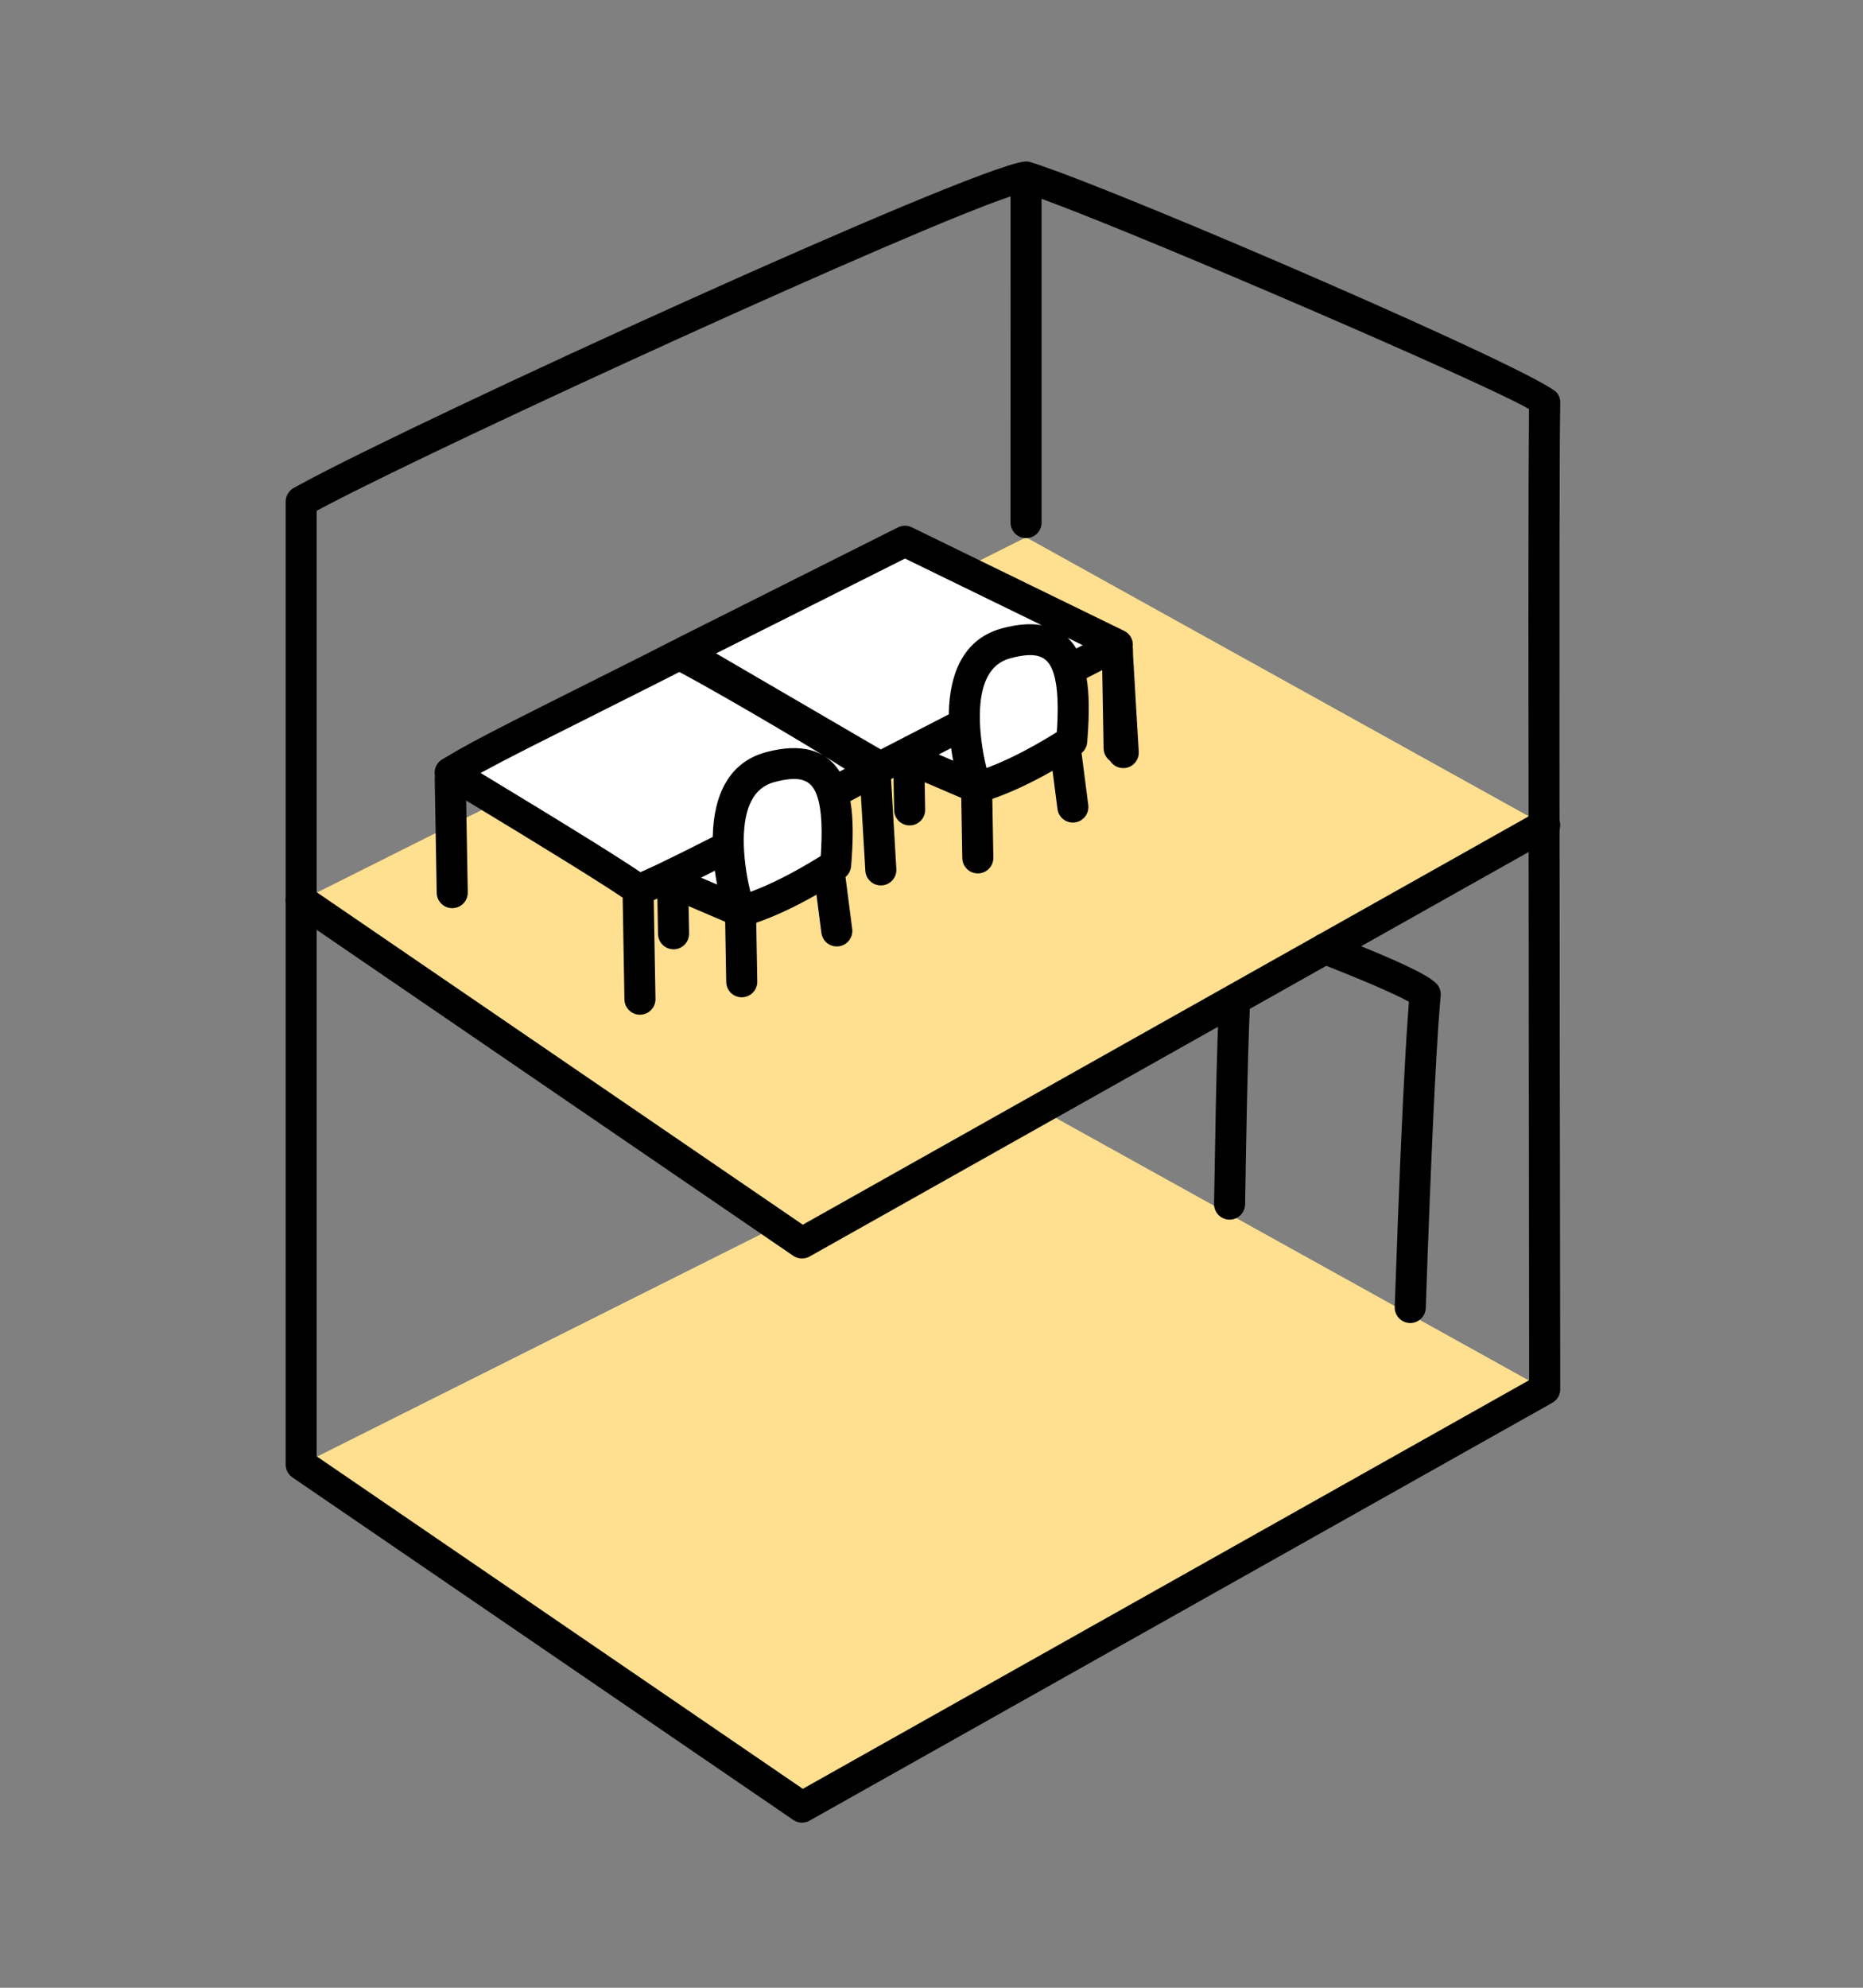<svg xmlns="http://www.w3.org/2000/svg" width="150" height="160" viewBox="0 0 150 160">
    <rect x="0" y="0" width="150" height="160" fill="#808080" stroke="none"/>
    <g fill="none" fill-rule="evenodd">
        <g>
            <path fill="#FFE090" d="M59.613 30.25l41.759 23.168L60.73 76.277l40.642 22.549-59.798 33.633L1.25 104.887l38.331-19.198L1.25 59.479 59.613 30.25z" transform="translate(23 13)"/>
            <path fill="#000" fill-rule="nonzero" d="M84.148 62.196l1.213.477c4.028 1.597 6.49 2.726 7.256 3.461.274.263.413.637.379 1.015l-.074.865c-.335 4.184-.711 12.282-1.127 24.272-.023.69-.602 1.23-1.292 1.206-.69-.024-1.23-.603-1.206-1.293l.25-6.868c.29-7.542.558-13.048.808-16.525l.088-1.167-.109-.06c-1.09-.6-3.549-1.664-6.749-2.919l-.346-.135c-.643-.25-.96-.976-.71-1.619s.976-.96 1.619-.71zm-7.68 4.273c.69.037 1.218.626 1.18 1.315l-.071 1.611c-.111 2.905-.22 7.757-.327 14.547-.011.69-.58 1.241-1.27 1.23-.69-.01-1.24-.579-1.23-1.27l.14-7.752c.086-4.025.173-6.857.262-8.5.038-.69.627-1.219 1.316-1.181z" transform="translate(23 13)"/>
            <path fill="#000" fill-rule="nonzero" d="M59.613 0c.078 0 .153.007.227.02l.021.005c.044.008.087.02.13.033l.415.133c7.482 2.466 40.846 16.887 41.98 18.464.162.224.244.495.236.771l-.03 2.456c-.05 7.92-.04 33.588.03 76.882v.034c.008.403-.179.799-.522 1.044l-.115.073-59.799 33.633c-.373.21-.824.213-1.197.016l-.121-.073L.544 105.919c-.04-.029-.073-.054-.104-.08l.104.08c-.045-.032-.088-.066-.129-.102-.02-.018-.04-.037-.058-.056-.017-.017-.033-.034-.048-.052-.013-.015-.027-.03-.04-.047l-.034-.045c-.014-.02-.028-.04-.04-.06l-.026-.042-.035-.065c-.01-.018-.018-.036-.026-.054-.01-.021-.018-.043-.027-.065l-.016-.045-.02-.064-.016-.066-.012-.062-.008-.057-.003-.022-.003-.04-.002-.048L0 27.376c0-.451.243-.867.635-1.089l.553-.306C10.798 20.747 54.801.631 59.426.014c.058-.009.122-.014.187-.014zM3.305 27.686l-.805.427v76.114l39.138 26.761 58.482-32.893-.059-61.139c.002-4.482.006-8.117.014-10.906l.035-6.119-.102-.06C96.56 17.864 69.27 6.077 60.862 3.001l.001 26.063c0 .69-.56 1.25-1.25 1.25-.647 0-1.18-.492-1.243-1.122l-.007-.128.003-26.253c-7.66 2.514-44.877 19.541-55.061 24.875z" transform="translate(23 13)"/>
            <path fill="#000" fill-rule="nonzero" d="M100.759 52.329c.602-.339 1.364-.125 1.702.476.316.562.151 1.263-.361 1.63l-.115.073L42.186 88.14c-.373.21-.824.213-1.197.016l-.121-.073L.544 60.51c-.57-.39-.716-1.168-.326-1.738.364-.531 1.066-.694 1.621-.397l.117.071L41.637 85.58l59.122-33.251z" transform="translate(23 13)"/>
        </g>
        <g>
            <path fill="#FFF" d="M1.755 21.033L37.157 1.392 54.596 8.642 50.647 11.212 51.176 16.858 43.949 21.033 37.157 18.613 31.999 21.624 32.403 27.883 25.199 31.661 19.24 29.242 16.696 30.336z" transform="rotate(2 -1157.09 1044.074)"/>
            <path fill="#000" fill-rule="nonzero" d="M37.567.057l.136.051 17.381 7.736c.536.239.786.767.736 1.27l.011.062.013.127.025.471.73 7.748c.065.687-.44 1.297-1.127 1.361-.474.045-.911-.181-1.158-.55-.282-.189-.483-.49-.538-.843l-.013-.128-.331-6.301-1.235.694c.256 1.255.32 2.808.245 4.76l-.017.401c-.016.34-.17.657-.422.88l.684 4.163c.112.68-.349 1.324-1.03 1.436-.639.105-1.244-.294-1.41-.906l-.026-.125-.504-3.06c-1.707 1.05-3.286 1.857-4.767 2.428l.247 4.72c.036.69-.493 1.278-1.183 1.315-.646.033-1.203-.43-1.3-1.056l-.013-.127-.255-4.844-2.987-1.159.116 2.203c.036.69-.494 1.278-1.183 1.314-.647.034-1.204-.43-1.3-1.056l-.014-.127-.137-2.602-.197.111.68 7.217c.064.687-.44 1.297-1.128 1.362-.644.06-1.22-.38-1.343-1.001l-.018-.127-.57-6.05c-.3.172-.587.34-.832.482.287 1.352.346 3.054.244 5.238-.016.34-.17.657-.423.88l.686 4.162c.112.681-.35 1.324-1.03 1.436-.64.105-1.245-.294-1.41-.905l-.027-.125-.504-3.06c-1.707 1.05-3.286 1.857-4.767 2.427l.248 4.721c.036.69-.494 1.278-1.183 1.314-.647.034-1.204-.43-1.3-1.056l-.014-.127-.254-4.843-2.988-1.159.116 2.202c.036.69-.493 1.278-1.183 1.314-.646.034-1.203-.43-1.3-1.055l-.014-.128-.15-2.851c-.101.048-.198.094-.29.136l.417 7.94c.036.69-.493 1.278-1.183 1.314-.646.034-1.203-.43-1.3-1.056l-.013-.127-.429-8.187c-1.807-1.135-6.11-3.6-12.865-7.37l.386 7.383c.036.69-.493 1.278-1.183 1.314-.646.034-1.203-.43-1.3-1.056l-.014-.127-.48-9.153c-.004-.084 0-.167.012-.248-.123-.49.051-1.045.533-1.356l1.337-.845c1.384-.85 3.024-1.775 6.918-3.906l7.818-4.272c.75-.413 1.438-.794 2.096-1.162.058-.032.117-.059.177-.081l.062-.046.114-.07L36.595.154c.3-.163.65-.197.972-.096zm-6.912 21.526c-.512-.923-1.414-1.169-3.32-.58-1.605.497-2.329 2.087-2.274 4.637.03 1.353.315 2.93.645 4.1l.043.149.294-.122c1.474-.63 3.09-1.527 4.871-2.7l.39-.261.012-.467c.043-2.213-.145-3.713-.592-4.623zm-7.83 6.704l-.756.417-.335.183 1.309.507c-.08-.358-.154-.73-.219-1.107zm-3.417-15.883l-2.016 1.114-9.803 5.362c-1.649.911-2.725 1.52-3.594 2.035l-.289.17 4.728 2.652c3.338 1.882 5.79 3.293 7.363 4.237l1.044.639.31-.148c.208-.1.447-.22.718-.36l.43-.221c1.082-.563 2.534-1.35 4.26-2.305-.047-3.48 1.161-6.075 4.037-6.964 2.74-.846 4.794-.396 5.994 1.349l.405-.236-.94-.547c-3.665-2.108-9.552-5.247-12.108-6.514l-.54-.263zm29.895-1.45c-.512-.922-1.415-1.168-3.32-.579-1.605.496-2.33 2.086-2.274 4.636.03 1.354.315 2.931.644 4.1l.043.149.295-.121c1.474-.63 3.089-1.527 4.87-2.7l.39-.26.013-.468c.042-2.213-.146-3.713-.592-4.624zm-7.813 6.808l-.977.547 1.177.457c-.073-.326-.14-.662-.2-1.004zM37.25 2.643l-14.935 8.161 13.52 7.262 5.374-3.014c-.073-3.53 1.13-6.168 4.035-7.065 1.2-.371 2.27-.493 3.193-.366L37.251 2.643zm13.314 5.925c.266.235.505.512.717.831l.51-.285z" transform="rotate(2 -1157.09 1044.074)"/>
        </g>
    </g>
</svg>
